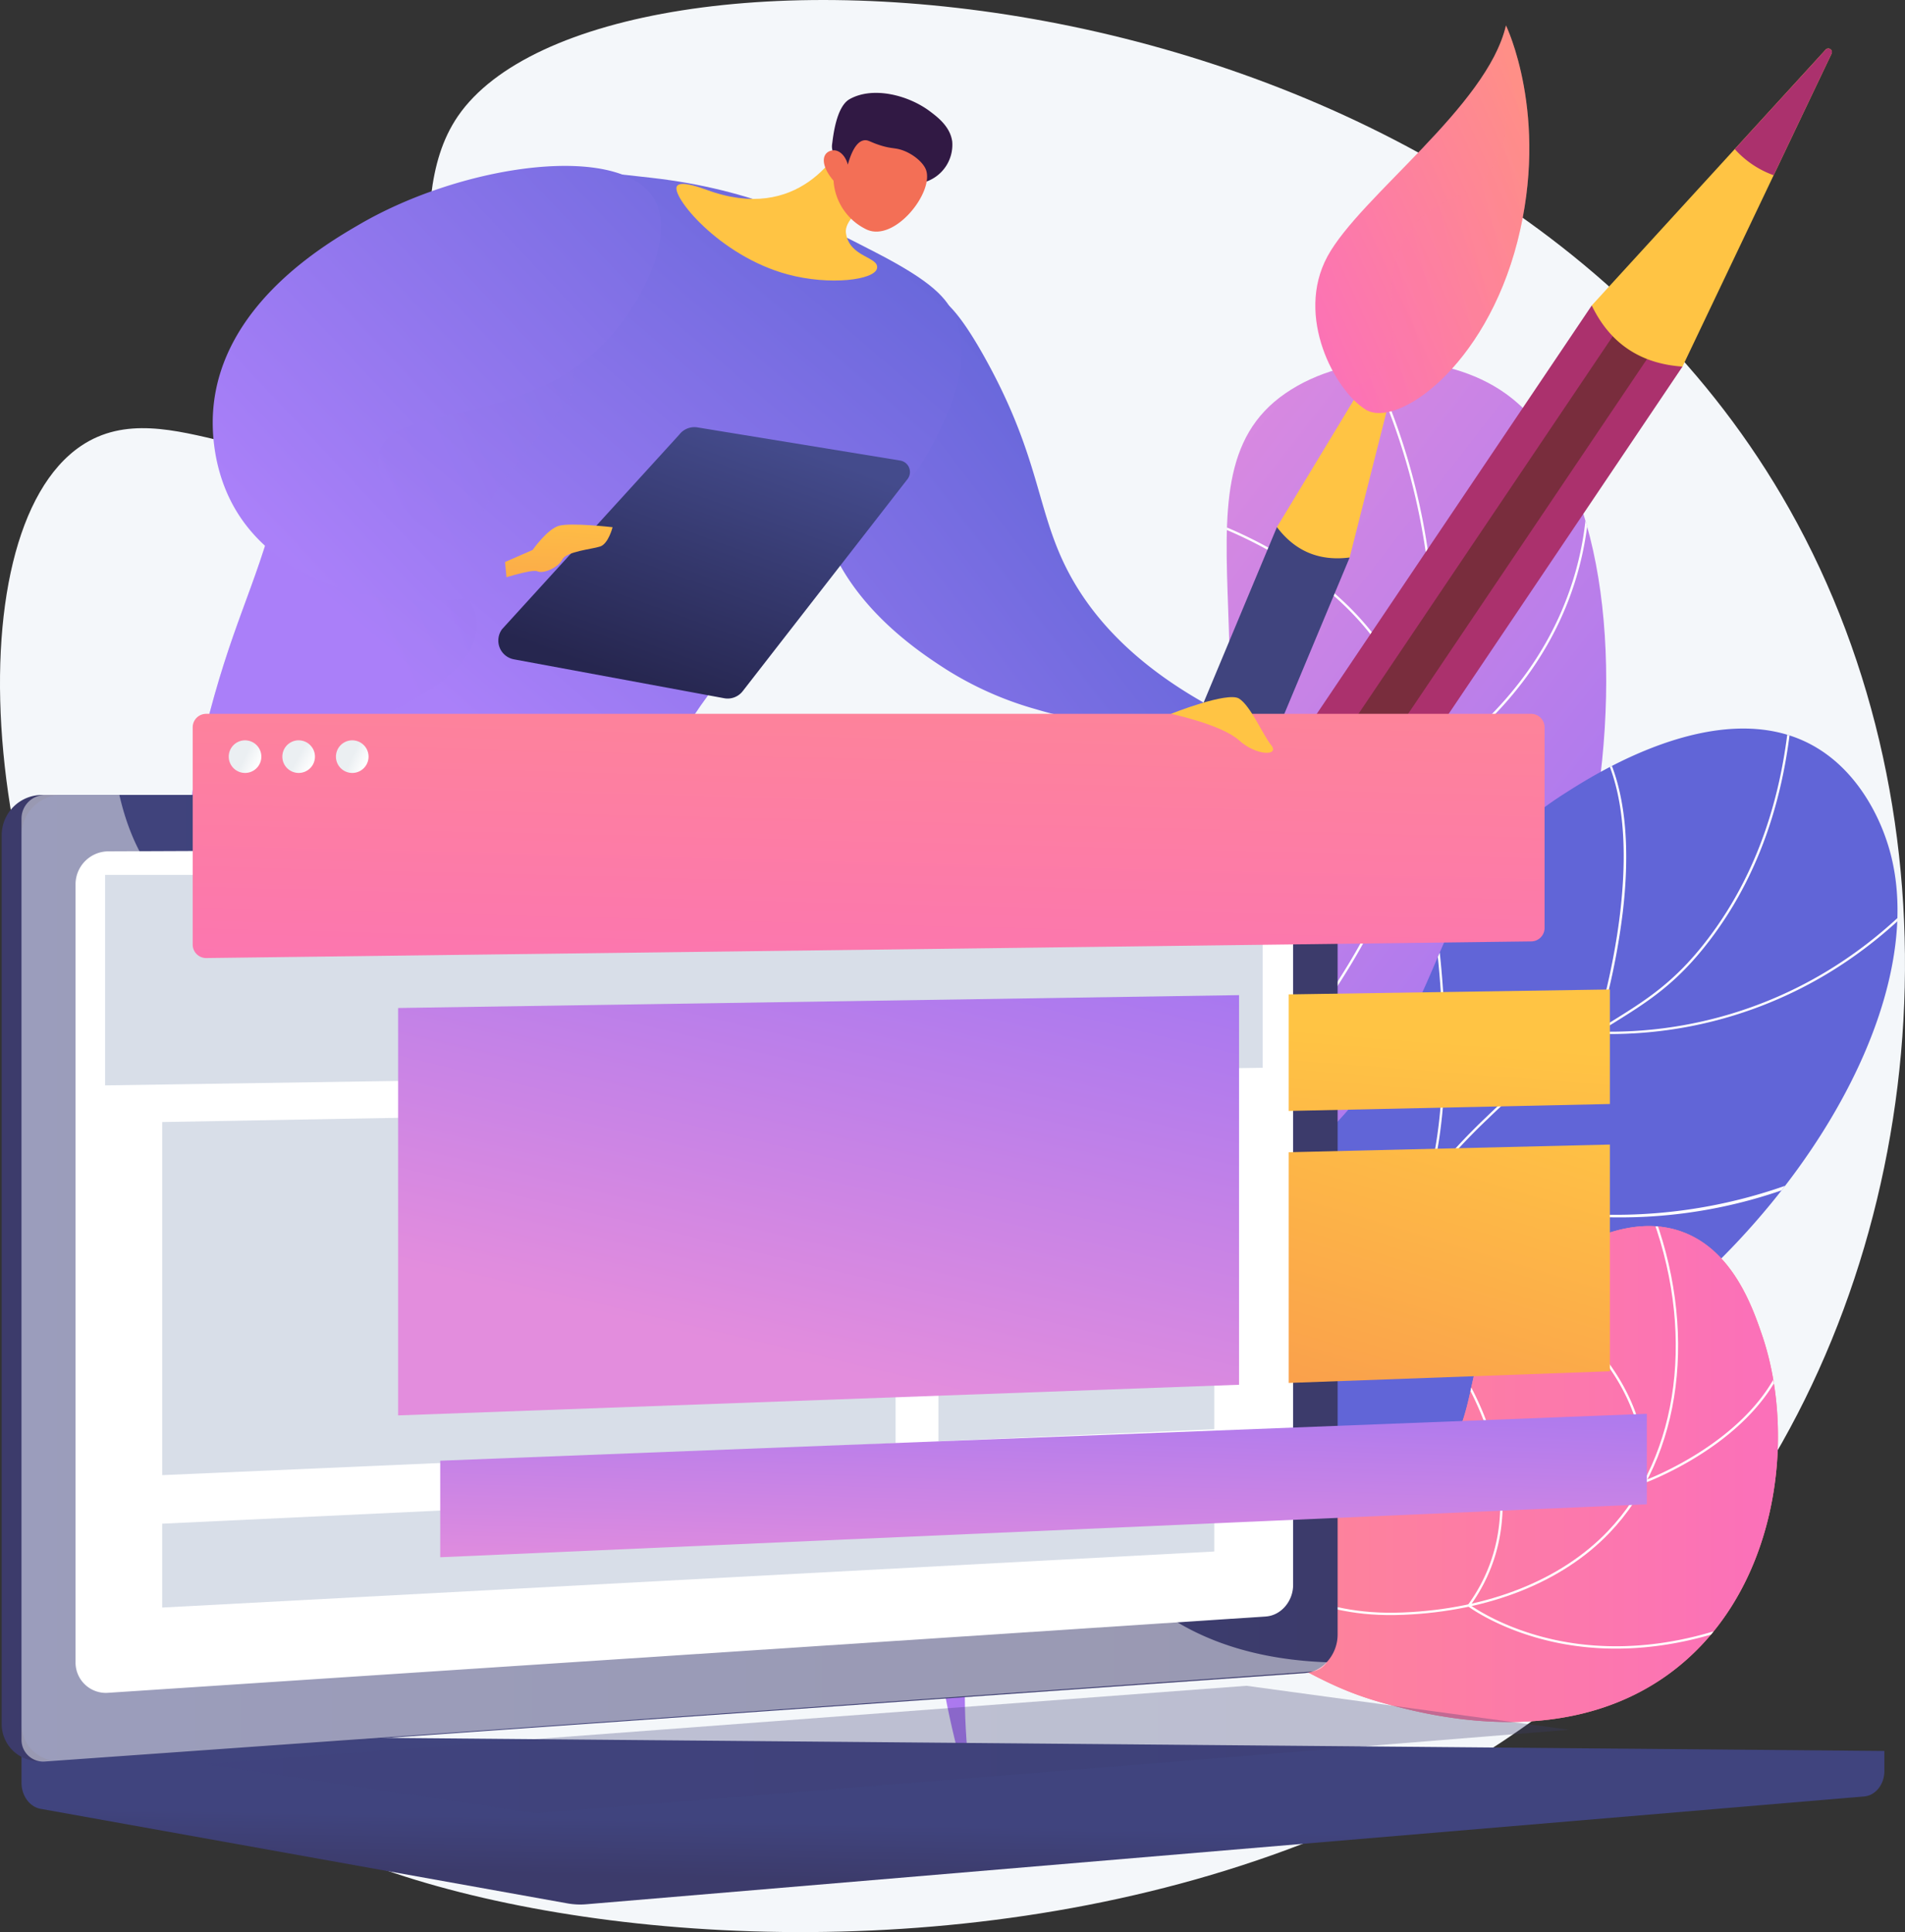 <svg xmlns="http://www.w3.org/2000/svg" xmlns:xlink="http://www.w3.org/1999/xlink" width="442.968" height="449.195">
    <rect width="100%" height="100%" fill="#333333" stroke="none"/>
    <defs>
        <linearGradient id="linear-gradient" x1=".183" y1=".06" x2=".691" y2=".813" gradientUnits="objectBoundingBox">
            <stop offset=".004" stop-color="#e38ddd"/>
            <stop offset="1" stop-color="#9571f6"/>
        </linearGradient>
        <linearGradient id="linear-gradient-2" x1=".923" y1="2.631" x2=".862" y2="2.332" gradientUnits="objectBoundingBox">
            <stop offset="0" stop-color="#aa80f9"/>
            <stop offset=".996" stop-color="#6165d7"/>
        </linearGradient>
        <linearGradient id="linear-gradient-3" y1=".5" x2="1" y2=".5" gradientUnits="objectBoundingBox">
            <stop offset="0" stop-color="#ff9085"/>
            <stop offset="1" stop-color="#fb6fbb"/>
        </linearGradient>
        <linearGradient id="linear-gradient-6" x1="-1.323" y1="-1.047" x2="-2.526" y2=".525" xlink:href="#linear-gradient-3"/>
        <linearGradient id="linear-gradient-8" x1="-11.013" y1=".5" x2="-10.013" y2=".5" gradientUnits="objectBoundingBox">
            <stop offset="0" stop-color="#311944"/>
            <stop offset="1" stop-color="#6b3976"/>
        </linearGradient>
        <linearGradient id="linear-gradient-9" x1="-34.311" y1="1.387" x2="-31.57" y2="-4.63" gradientUnits="objectBoundingBox">
            <stop offset="0" stop-color="#ffc444"/>
            <stop offset=".996" stop-color="#f36f56"/>
        </linearGradient>
        <linearGradient id="linear-gradient-10" x1="-17.703" y1=".5" x2="-16.703" y2=".5" xlink:href="#linear-gradient-8"/>
        <linearGradient id="linear-gradient-11" x1="-37.834" y1="1.496" x2="-35.788" y2="-5.228" xlink:href="#linear-gradient-9"/>
        <linearGradient id="linear-gradient-12" x1=".168" y1="-.126" x2=".948" y2=".819" xlink:href="#linear-gradient-8"/>
        <linearGradient id="linear-gradient-13" x1="-.17" y1=".5" x2=".83" y2=".5" xlink:href="#linear-gradient-8"/>
        <linearGradient id="linear-gradient-14" x1=".694" y1="-1.024" x2="-.013" y2="4.366" xlink:href="#linear-gradient-9"/>
        <linearGradient id="linear-gradient-15" x1="-.525" y1="1.436" x2=".852" y2=".281" xlink:href="#linear-gradient-2"/>
        <linearGradient id="linear-gradient-16" x1=".259" y1=".69" x2=".934" y2="-.006" xlink:href="#linear-gradient-2"/>
        <linearGradient id="linear-gradient-17" x1=".73" y1=".079" x2=".272" y2=".913" gradientUnits="objectBoundingBox">
            <stop offset="0" stop-color="#444b8c"/>
            <stop offset=".996" stop-color="#26264f"/>
        </linearGradient>
        <linearGradient id="linear-gradient-18" x1=".634" y1="-.567" x2="-.131" y2="4.962" xlink:href="#linear-gradient-9"/>
        <linearGradient id="linear-gradient-19" x1=".455" y1=".655" x2="1.643" y2="-.119" xlink:href="#linear-gradient-2"/>
        <linearGradient id="linear-gradient-20" x1="-.836" y1="-4.231" x2="-.781" y2="-6.333" xlink:href="#linear-gradient-9"/>
        <linearGradient id="linear-gradient-21" x1="-4.35" y1="-4.507" x2="-4.986" y2="-6.263" xlink:href="#linear-gradient-8"/>
        <linearGradient id="linear-gradient-22" x1="-5.652" y1="-7.564" x2="-5.685" y2="-4.538" xlink:href="#linear-gradient-9"/>
        <linearGradient id="linear-gradient-23" x1=".159" y1=".858" x2="1.32" y2="-.261" xlink:href="#linear-gradient-2"/>
        <linearGradient id="linear-gradient-24" x1="1.228" y1="1.809" x2="1.51" y2="1.935" gradientUnits="objectBoundingBox">
            <stop offset="0" stop-color="#ab316d"/>
            <stop offset="1" stop-color="#792d3d"/>
        </linearGradient>
        <linearGradient id="linear-gradient-25" x1="1.504" y1="1.849" x2="1.299" y2="1.869" xlink:href="#linear-gradient-24"/>
        <linearGradient id="linear-gradient-26" x1="1.635" y1="4.941" x2="1.262" y2="7.748" xlink:href="#linear-gradient-9"/>
        <linearGradient id="linear-gradient-27" x1="2.263" y1="11.783" x2="2.186" y2="14.321" xlink:href="#linear-gradient-24"/>
        <linearGradient id="linear-gradient-28" x1="2.569" y1="2.321" x2="2.954" y2="2.436" gradientUnits="objectBoundingBox">
            <stop offset="0" stop-color="#40447e"/>
            <stop offset=".996" stop-color="#3c3b6b"/>
        </linearGradient>
        <linearGradient id="linear-gradient-29" x1="6.792" y1="7.526" x2="6.31" y2="10.139" xlink:href="#linear-gradient-9"/>
        <linearGradient id="linear-gradient-30" x1="14.712" y1="18.46" x2="14.614" y2="20.842" xlink:href="#linear-gradient-24"/>
        <linearGradient id="linear-gradient-31" x1="1.032" y1=".263" x2=".066" y2=".96" xlink:href="#linear-gradient-3"/>
        <linearGradient id="linear-gradient-33" x1="1.135" y1=".299" x2=".012" y2=".995" xlink:href="#linear-gradient-3"/>
        <linearGradient id="linear-gradient-34" x1=".422" y1=".517" x2=".352" y2=".841" xlink:href="#linear-gradient-28"/>
        <linearGradient id="linear-gradient-35" x1=".48" y1=".467" x2=".372" y2=".528" xlink:href="#linear-gradient-28"/>
        <linearGradient id="linear-gradient-36" x1="0" y1=".5" x2="1" y2=".5" xlink:href="#linear-gradient-28"/>
        <linearGradient id="linear-gradient-39" x1=".717" y1="-1.102" x2=".337" y2="1.646" xlink:href="#linear-gradient-3"/>
        <linearGradient id="linear-gradient-40" x1=".339" y1=".815" x2=".921" y2="-.4" xlink:href="#linear-gradient"/>
        <linearGradient id="linear-gradient-41" x1=".516" y1=".417" x2="-.791" y2="6.691" xlink:href="#linear-gradient-9"/>
        <linearGradient id="linear-gradient-42" x1=".795" y1="-.231" x2="-.511" y2="2.967" xlink:href="#linear-gradient-9"/>
        <linearGradient id="linear-gradient-43" x1=".299" y1="1.181" x2=".829" y2="-.672" xlink:href="#linear-gradient"/>
        <linearGradient id="linear-gradient-44" x1=".655" y1=".024" x2=".345" y2=".976" gradientUnits="objectBoundingBox">
            <stop offset=".494" stop-color="#ebeff2"/>
            <stop offset="1" stop-color="#fff"/>
        </linearGradient>
        <linearGradient id="linear-gradient-47" x1=".413" y1="1.315" x2=".139" y2="3.491" xlink:href="#linear-gradient-9"/>
        <clipPath id="clip-path">
            <path id="Path_3736" data-name="Path 3736" class="cls-1" d="M1819.632 1261.416c-7.367-22.449-14.865-56.721-6.087-94.771 10.079-43.692 32.407-52.433 52.454-99.136 28.616-66.668-3.771-114.96 25.854-135.336 14.447-9.936 37.164-9.945 51.17.031 39.96 28.462 29.005 152.435-34.4 200.813-28.674 21.88-53.7 19.284-75.214 47.6-19.009 25.015-17.517 58.019-13.777 80.799z" transform="translate(-1809.581 -924.721)"/>
        </clipPath>
        <clipPath id="clip-path-2">
            <path id="Path_3742" data-name="Path 3742" class="cls-2" d="M1717.417 1694.4c-2.493-15.08-3.926-38.632 8.349-59.694 21.415-36.745 60.448-24.556 97.811-63.923 30.134-31.751 20.638-56.428 54.029-77.53 5.589-3.532 35.121-22.969 57.082-11.262 12.376 6.6 16.859 20.14 17.7 22.682 12.722 38.425-26.417 98.584-77.43 126.1-29.309 15.808-38.765 10.642-90.343 29.079a290.2 290.2 0 0 0-67.198 34.548z" transform="translate(-1715.726 -1478.28)"/>
        </clipPath>
        <clipPath id="clip-path-3">
            <path id="Path_3748" data-name="Path 3748" class="cls-3" d="M1895.962 2326.016a162.828 162.828 0 0 1 40.578-21.3c32.842-11.643 47.892-4.774 61.8-18.658 14.391-14.372 5.07-28.527 22.3-44.576 1.449-1.349 19.949-18.136 36.686-11.885 11.708 4.373 16.267 17.673 18.406 23.914 8.3 24.22 3.475 61.124-22.364 79.327-24.5 17.258-55.512 9.033-65.359 6.352-17.275-4.7-21.369-11.437-38.931-15.695-21.362-5.176-40.558-1.34-53.116 2.521z" transform="translate(-1895.962 -2228.21)"/>
        </clipPath>
        <style>
            .cls-1{fill:url(#linear-gradient)}.cls-2{fill:url(#linear-gradient-2)}.cls-3{fill:url(#linear-gradient-3)}.cls-6{mix-blend-mode:soft-light;isolation:isolate}.cls-7{fill:#fff}.cls-34{fill:url(#linear-gradient-31)}.cls-39{fill:url(#linear-gradient-36)}.cls-42{fill:#d8dee8}.cls-48{fill:url(#linear-gradient-44)}
        </style>
    </defs>
    <g id="Group_10134" data-name="Group 10134" transform="translate(-405.161 -380.159)">
        <path id="Path_3730" data-name="Path 3730" d="M511.647 407.157c-14.877 21.687 2.567 56.847-19.509 73.158-21.489 15.877-47.887-10.148-68.139 3.519-30.042 20.274-24.556 113.045 19.367 170.685 13.21 17.335 24.248 24.081 29.134 43.681 10.5 42.1-26.394 67.137-19.373 87.956 15.807 46.878 258.906 86.215 356.449-54.67 45.556-65.8 52.372-160.814 11.669-232.978C747.7 368.111 545.03 358.5 511.647 407.157z" style="fill:#f4f7fa"/>
        <g id="Group_10146" data-name="Group 10146" transform="translate(607.306 464.154)">
            <g id="Group_10137" data-name="Group 10137" transform="translate(14.476)">
                <g id="Group_10136" data-name="Group 10136">
                    <path id="Path_3731" data-name="Path 3731" class="cls-1" d="M1819.632 1261.416c-7.367-22.449-14.865-56.721-6.087-94.771 10.079-43.692 32.407-52.433 52.454-99.136 28.616-66.668-3.771-114.96 25.854-135.336 14.447-9.936 37.164-9.945 51.17.031 39.96 28.462 29.005 152.435-34.4 200.813-28.674 21.88-53.7 19.284-75.214 47.6-19.009 25.015-17.517 58.019-13.777 80.799z" transform="translate(-1809.581 -924.721)"/>
                    <g id="Group_10135" data-name="Group 10135" style="clip-path:url(#clip-path)">
                        <g id="Group_10134-2" data-name="Group 10134" class="cls-6" transform="translate(4.935 -11.905)">
                            <path id="Path_3732" data-name="Path 3732" class="cls-7" d="m1842.1 1139.628-.528-.134a171.053 171.053 0 0 1 9.636-27.678c9.16-20.444 19.253-31.672 32.031-45.888a396.538 396.538 0 0 0 28.592-34.717c20.337-28.07 26.647-37.925 32.287-53.778a156.668 156.668 0 0 0 7.436-73.516 152.765 152.765 0 0 0-19.78-56.1l.47-.277a153.322 153.322 0 0 1 19.85 56.3 157.23 157.23 0 0 1-7.463 73.776c-5.663 15.918-11.985 25.8-32.359 53.915a396.873 396.873 0 0 1-28.628 34.762c-12.747 14.18-22.815 25.381-31.939 45.747a170.487 170.487 0 0 0-9.605 27.588z" transform="translate(-1841.574 -847.536)"/>
                            <path id="Path_3733" data-name="Path 3733" class="cls-7" d="m2247.465 1098.089-.008-.449c-.409-23.133-15.2-38.106-27.526-46.592a101.187 101.187 0 0 0-26.965-13.019l.145-.525a101.8 101.8 0 0 1 27.129 13.1c12.355 8.5 27.154 23.468 27.752 46.574a83.89 83.89 0 0 0 21.9-19.438c9.622-12.12 20.077-32.576 15.24-61.2l.538-.091c4.872 28.832-5.666 49.438-15.364 61.647a83.165 83.165 0 0 1-22.441 19.785z" transform="translate(-2138.766 -990.39)"/>
                            <path id="Path_3734" data-name="Path 3734" class="cls-7" d="M2264.855 1629.813c-2.365 0-4.6-.117-6.663-.306a76.073 76.073 0 0 1-22.38-5.442l-.208-.1.058-.221c5.955-22.706.787-39.436-4.6-49.472a54.273 54.273 0 0 0-13.252-16.518l.327-.436a54.816 54.816 0 0 1 13.396 16.682c5.42 10.093 10.625 26.891 4.715 49.667a76.526 76.526 0 0 0 22.012 5.3c11.886 1.084 29.414-.235 45.4-12.676l.334.43a62.747 62.747 0 0 1-39.139 13.092z" transform="translate(-2159.781 -1447.844)"/>
                            <path id="Path_3735" data-name="Path 3735" class="cls-7" d="M2142.691 1914.562a64.688 64.688 0 0 1-17.017-2.161c-10.873-2.96-16.451-7.967-16.506-8.017l-.145-.132.079-.179c10.07-23.067-3.978-60.8-4.121-61.181l.51-.193c.143.379 14.194 38.124 4.189 61.407.938.792 6.378 5.117 16.172 7.777 9.934 2.7 26.507 4.185 49.048-4.051l.187.512c-12.721 4.65-23.563 6.218-32.396 6.218z" transform="translate(-2064.352 -1689.203)"/>
                        </g>
                    </g>
                </g>
            </g>
            <g id="Group_10141" data-name="Group 10141" transform="translate(0 85.382)">
                <g id="Group_10140" data-name="Group 10140">
                    <path id="Path_3737" data-name="Path 3737" class="cls-2" d="M1717.417 1694.4c-2.493-15.08-3.926-38.632 8.349-59.694 21.415-36.745 60.448-24.556 97.811-63.923 30.134-31.751 20.638-56.428 54.029-77.53 5.589-3.532 35.121-22.969 57.082-11.262 12.376 6.6 16.859 20.14 17.7 22.682 12.722 38.425-26.417 98.584-77.43 126.1-29.309 15.808-38.765 10.642-90.343 29.079a290.2 290.2 0 0 0-67.198 34.548z" transform="translate(-1715.726 -1478.28)"/>
                    <g id="Group_10139" data-name="Group 10139" style="clip-path:url(#clip-path-2)">
                        <g id="Group_10138" data-name="Group 10138" class="cls-6" transform="translate(-3.252 -13.906)">
                            <path id="Path_3738" data-name="Path 3738" class="cls-7" d="m1695.177 1636.286-.534-.111c7.5-36.044 21.737-60.261 42.3-71.977 10.068-5.735 18.084-6.643 26.57-7.6 9.127-1.033 18.566-2.1 31.024-9.635 12.108-7.322 16.449-14.372 21.945-23.3a142.057 142.057 0 0 1 24.9-31.326 151.357 151.357 0 0 1 28.69-21.94c8.423-5.218 15.076-9.339 22.779-19.433 12.582-16.488 19.158-37.629 19.545-62.837l.545.009c-.389 25.327-7 46.576-19.657 63.159-7.765 10.175-14.455 14.319-22.926 19.566a150.891 150.891 0 0 0-28.6 21.869 141.568 141.568 0 0 0-24.817 31.22c-5.535 8.988-9.906 16.088-22.126 23.478-12.561 7.6-22.06 8.67-31.245 9.71-8.429.954-16.391 1.855-26.361 7.535-20.417 11.634-34.561 35.727-42.032 71.613z" transform="translate(-1694.643 -1388.126)"/>
                            <path id="Path_3739" data-name="Path 3739" class="cls-7" d="M2801.322 1544.025c-1.04 0-2.086-.016-3.147-.048l-.365-.011.114-.347c.166-.5 16.347-50.536-2.085-71.219l.407-.362c5.384 6.041 11.171 18.552 8.169 43.846a162.934 162.934 0 0 1-5.863 27.558 97.572 97.572 0 0 0 60.1-18.488c13.386-9.642 20.332-19.614 20.4-19.714l.449.309c-.069.1-7.057 10.137-20.513 19.834a98.08 98.08 0 0 1-57.666 18.642z" transform="translate(-2625.988 -1459.095)"/>
                            <path id="Path_3740" data-name="Path 3740" class="cls-7" d="M2601.839 1819.28c-4.227 0-8.157-.219-11.723-.562-19.172-1.846-32.176-7.575-32.305-7.633l-.214-.1.062-.226c7.206-26.089.849-63.208.784-63.579l.537-.094c.065.372 6.406 37.4-.732 63.59a119.111 119.111 0 0 0 102.847-8.161l.281.468a114.932 114.932 0 0 1-59.537 16.297z" transform="translate(-2424.493 -1691.722)"/>
                            <path id="Path_3741" data-name="Path 3741" class="cls-7" d="M2269.911 2140.469a159.657 159.657 0 0 1-56.448-9.863c-13.715-5.206-21.163-10.627-21.237-10.681l-.231-.17.182-.222c19.808-24.181 12.091-64.131 12.01-64.532l.535-.107c.08.4 7.8 40.357-11.939 64.758 2.886 2 32.052 21.291 80.973 20.231l.012.545q-1.949.041-3.857.041z" transform="translate(-2115.282 -1952.049)"/>
                        </g>
                    </g>
                </g>
            </g>
            <g id="Group_10142" data-name="Group 10142" transform="translate(27.8 201.054)">
                <path id="Path_3743" data-name="Path 3743" d="M1895.962 2326.016a162.828 162.828 0 0 1 40.578-21.3c32.842-11.643 47.892-4.774 61.8-18.658 14.391-14.372 5.07-28.527 22.3-44.576 1.449-1.349 19.949-18.136 36.686-11.885 11.708 4.373 16.267 17.673 18.406 23.914 8.3 24.22 3.475 61.124-22.364 79.327-24.5 17.258-55.512 9.033-65.359 6.352-17.275-4.7-21.369-11.437-38.931-15.695-21.362-5.176-40.558-1.34-53.116 2.521z" transform="translate(-1895.962 -2228.21)" style="fill:url(#linear-gradient-6)"/>
            </g>
            <g id="Group_10145" data-name="Group 10145" transform="translate(27.8 201.054)">
                <path id="Path_3744" data-name="Path 3744" class="cls-3" d="M1895.962 2326.016a162.828 162.828 0 0 1 40.578-21.3c32.842-11.643 47.892-4.774 61.8-18.658 14.391-14.372 5.07-28.527 22.3-44.576 1.449-1.349 19.949-18.136 36.686-11.885 11.708 4.373 16.267 17.673 18.406 23.914 8.3 24.22 3.475 61.124-22.364 79.327-24.5 17.258-55.512 9.033-65.359 6.352-17.275-4.7-21.369-11.437-38.931-15.695-21.362-5.176-40.558-1.34-53.116 2.521z" transform="translate(-1895.962 -2228.21)"/>
                <g id="Group_10144" data-name="Group 10144" style="clip-path:url(#clip-path-3)">
                    <g id="Group_10143" data-name="Group 10143" class="cls-6" transform="translate(-7.213 -4.488)">
                        <path id="Path_3745" data-name="Path 3745" class="cls-7" d="m1849.52 2306.852-.322-.44c20.43-14.949 40.381-21.992 59.291-20.934 8.269.463 14.072 2.3 19.683 4.083 7.016 2.225 13.642 4.327 24.635 3.868 19.784-.826 36.665-7.539 47.533-18.9 16.833-17.6 20.558-47.124 9.489-75.216l.507-.2c11.146 28.289 7.377 58.04-9.6 75.792-10.966 11.466-27.978 18.239-47.9 19.071-11.1.463-17.76-1.653-24.823-3.893-5.579-1.769-11.349-3.6-19.549-4.058-18.791-1.053-38.619 5.954-58.944 20.827z" transform="translate(-1849.198 -2199.11)"/>
                        <path id="Path_3746" data-name="Path 3746" class="cls-7" d="m2678.414 2335.4.031-.418c1.269-16.854-8.88-29.64-17.617-37.4a86.324 86.324 0 0 0-19.493-12.945l.222-.5a86.97 86.97 0 0 1 19.633 13.035c8.756 7.774 18.915 20.553 17.829 37.42 3.691-1.43 32.019-13.151 33.876-36.327l.543.043c-2 25.023-34.3 36.83-34.629 36.946z" transform="translate(-2519.154 -2271.024)"/>
                        <path id="Path_3747" data-name="Path 3747" class="cls-7" d="M2630.049 2492.046a68.013 68.013 0 0 1-12.809-1.193c-13.546-2.6-21.469-8.548-21.547-8.607l-.212-.162.156-.215c9.868-13.605 8.228-28.516 5.114-38.629a69.335 69.335 0 0 0-9.229-18.9l.437-.326a69.962 69.962 0 0 1 9.312 19.066c3.134 10.176 4.789 25.161-5.034 38.888 1.346.953 8.934 6.022 21.135 8.356 12.4 2.37 32.221 2.32 56.295-11.38l.27.474c-17.137 9.752-32.15 12.628-43.888 12.628z" transform="translate(-2477.025 -2389.323)"/>
                    </g>
                </g>
            </g>
        </g>
        <g id="Group_10151" data-name="Group 10151" transform="translate(449.475 401.751)">
            <g id="Group_10147" data-name="Group 10147" transform="translate(22.062 343.854)">
                <path id="Path_3749" data-name="Path 3749" d="m853.137 2803.332-11.1-6.672h-5.011s-1.707 6.354-1.513 6.672c2.233 3.659 12.629 6.443 19.116 6.672 1.077.039 2.58.044 2.969-.737.652-1.321-2.286-4.094-4.461-5.935z" transform="translate(-835.492 -2789.379)" style="fill:url(#linear-gradient-8)"/>
                <path id="Path_3750" data-name="Path 3750" d="M846.3 2749.455c-.018 3.887.148 6.63 1.121 7.836.685.849-5.9 2.76-5.936-.555a37.987 37.987 0 0 0-.716-7.025z" transform="translate(-839.952 -2749.455)" style="fill:url(#linear-gradient-9)"/>
            </g>
            <g id="Group_10148" data-name="Group 10148" transform="translate(93.943 335.145)">
                <path id="Path_3751" data-name="Path 3751" d="m1334.484 2746.557-11.1-6.672h-5.011s-1.707 6.355-1.514 6.672c2.233 3.659 12.629 6.442 19.116 6.672 1.077.038 2.58.044 2.969-.737.656-1.321-2.285-4.092-4.46-5.935z" transform="translate(-1314.476 -2732.652)" style="fill:url(#linear-gradient-10)"/>
                <path id="Path_3752" data-name="Path 3752" d="M1307.05 2692.99a73.97 73.97 0 0 0 4.3 7.789c.685.849-4.787 2.555-5.936-.555-.932-2.521-3.543-5.878-3.892-6.977z" transform="translate(-1301.519 -2692.99)" style="fill:url(#linear-gradient-11)"/>
            </g>
            <path id="Path_3753" data-name="Path 3753" d="M1014.734 1462.74a495.318 495.318 0 0 0 6.854 183.9l-10.28 2.665c-4.266-.988-10.314-3.127-14.468-8.376-5.462-6.9-2.971-13.267-6.853-24.748-3.706-10.961-8.135-11.542-12.564-20.941-5.778-12.259-2.249-19.767-2.665-36.17-.7-27.749-11.4-29.9-14.849-64.345-1.805-18.034-2.7-28.389 3.807-35.028 9.105-9.297 29.128-7.651 51.018 3.043z" transform="translate(-917.545 -1309.637)" style="fill:url(#linear-gradient-12)"/>
            <path id="Path_3754" data-name="Path 3754" d="M783.119 1483.349A506.132 506.132 0 0 0 742 1676h-11.423a71.911 71.911 0 0 1-10.28-22.083c-2.627-9.794-.974-12.318-2.665-27.794-2.3-21.092-5.323-22.062-4.95-34.647.429-14.463 4.824-14.405 6.473-28.937 2.439-21.5-6.44-28.131-6.092-47.973.157-8.914 2.208-22.341 12.184-38.836z" transform="translate(-709.536 -1328.342)" style="fill:url(#linear-gradient-13)"/>
            <path id="Path_3755" data-name="Path 3755" d="m2130.614 1503.44 4.477 3.969s9.83-.388 13.37.512a65.836 65.836 0 0 1 9.646 3.969s-1.526 2.254-3.691 1.4-5.51-2.008-6.153-1.695-2.156 4.39-7.311 5.071-7.553-5.386-7.553-5.386l-4.881-4.143z" transform="translate(-1907.017 -1351.775)" style="fill:url(#linear-gradient-14)"/>
            <path id="Path_3756" data-name="Path 3756" d="M1663.288 825.615c1.814.223 5.369 1.319 13.421 16.277 11.182 20.772 11.161 32.589 17.133 45.4 4.459 9.568 13.3 21.913 32.718 32.91l-4.4 5.182a94.079 94.079 0 0 1-34.517-3.612 79.345 79.345 0 0 1-21.228-9.462c-6.482-4.209-26.408-17.151-29.4-38.725-3.267-23.58 14.875-49.369 26.273-47.97z" transform="translate(-1490.998 -778.453)" style="fill:url(#linear-gradient-15)"/>
            <path id="Path_3757" data-name="Path 3757" d="M762.522 639.892c11.68-3.742 20.822-2.705 37.122-.857 23.789 2.7 39.039 10.584 52.257 17.419 12.99 6.718 16.43 10.509 18.276 14.849 4.3 10.121-.94 21.178-4.283 27.984-8.537 17.379-16.46 16.775-34.552 37.693-15.916 18.4-23.875 27.605-29.127 41.12-2.324 5.979-4.592 13.72-11.993 18.276-7.184 4.422-15.341 3.464-19.989 2.856-19.527-2.555-21.258-15.158-33.981-14.278-10.139.7-12.337 8.932-29.7 11.708-7.759 1.24-10.023.028-11.137-.857-4.225-3.355-3.733-11.375.285-27.7 6.178-25.1 11.684-33.234 16.848-53.113 5.363-20.645 1.233-18.83 5.711-30.555 1.507-3.937 13.841-34.798 44.263-44.545z" transform="translate(-692.461 -619.287)" style="fill:url(#linear-gradient-16)"/>
            <path id="Path_3758" data-name="Path 3758" d="m1157.261 1070.946 41.163-45.179a4.439 4.439 0 0 1 4.256-1.7l47.141 7.706a2.7 2.7 0 0 1 1.694 4.317l-38.322 49.3a4.439 4.439 0 0 1-4.355 1.633l-48.887-9.043a4.44 4.44 0 0 1-2.69-7.034z" transform="translate(-1084.805 -946.291)" style="fill:url(#linear-gradient-17)"/>
            <path id="Path_3759" data-name="Path 3759" d="m1151.006 1180.621 8.812-3.845s3.365-4.807 6.088-5.608 12.5.32 12.5.32-.961 3.845-2.884 4.486-7.85 1.122-8.812 3.044-4.486 3.365-5.768 2.724-9.453 2.083-9.453 2.083z" transform="translate(-1080.279 -1070.51)" style="fill:url(#linear-gradient-18)"/>
            <path id="Path_3760" data-name="Path 3760" d="M766.234 878.853c-4.062-4.96-1.87-10.909-7.424-15.991-9.047-8.278-25.421-2.154-26.271-5.14-1.019-3.577 23.5-8.764 26.271-22.844 1.254-6.384-3.365-7.47-2.856-15.991.477-7.989 5.465-14.572 15.42-27.413 7.86-10.139 9.986-10.964 10.28-14.849.882-11.679-13.871-19.807-19.989-23.986a55.973 55.973 0 0 0-22.6-8.974 85.806 85.806 0 0 0-20.8 30.677c-4.479 11.724-.348 9.91-5.711 30.555-5.164 19.88-10.67 28.016-16.848 53.113-4.018 16.324-4.51 24.344-.285 27.7 1.114.885 3.377 2.1 11.137.857 17.36-2.775 19.559-11.006 29.7-11.708 12.723-.88 14.455 11.722 33.981 14.278 4.648.608 12.8 1.566 19.989-2.856a20.464 20.464 0 0 0 4.16-3.4c-17.274 3.171-24.747.132-28.154-4.028z" transform="translate(-692.461 -709.188)" style="fill:url(#linear-gradient-19);opacity:.3;mix-blend-mode:multiply;isolation:isolate"/>
            <g id="Group_10150" data-name="Group 10150" transform="translate(112.968)">
                <path id="Path_3761" data-name="Path 3761" d="M1465.438 573.515c-2.609 6.268-12.374 22.083-33.481 14.333-5.649-2.074-6.613-1.344-6.94-.909-1.594 2.124 9.722 16.246 25.733 20.55 9.767 2.625 20.211 1.309 20.767-1.41.559-2.737-6.42-2.487-7.222-8.2-.558-3.974 7.479-8.736 11.613-11.422-.675-5.191-9.792-7.736-10.47-12.942z" transform="translate(-1424.868 -565.284)" style="fill:url(#linear-gradient-20)"/>
                <g id="Group_10149" data-name="Group 10149" transform="translate(34.277)">
                    <path id="Path_3762" data-name="Path 3762" d="M1681.333 540.771a9.075 9.075 0 0 0 6.011-9.3c-.462-3.46-3.376-5.663-5.122-6.984-5.064-3.83-13.316-5.926-18.743-2.876-3.219 1.809-3.875 9.18-4.064 10.462-.213 1.45.515 2.426.857 3.823.472 1.936 1.192 4.993 2.315 10.056a24.243 24.243 0 0 1 3.473-2.57 22.728 22.728 0 0 1 5.211-2.341c4.929-1.402 6.629.859 10.062-.27z" transform="translate(-1657.483 -520.149)" style="fill:url(#linear-gradient-21)"/>
                    <path id="Path_3763" data-name="Path 3763" d="M1649.361 600.9a13.529 13.529 0 0 0 7.47 11.242c6.636 3.429 16.19-8.811 13.951-13.958-.748-1.718-3.216-3.723-5.8-4.494-1.53-.455-2.3-.234-4.788-1.023-2.3-.728-2.725-1.26-3.628-1.168-1.131.115-2.614 1.169-3.888 5.666-.477-1.834-1.657-3.134-2.993-3.317a2.685 2.685 0 0 0-1.354.232c-1.89.928-1.653 3.694 1.03 6.82z" transform="translate(-1647.097 -580.483)" style="fill:url(#linear-gradient-22)"/>
                </g>
            </g>
            <path id="Path_3764" data-name="Path 3764" d="M828.46 637.844c-7.719-13.029-44.055-8.264-68.533 6-7.972 4.644-32.281 18.806-33.981 43.4-.185 2.674-.66 13.537 5.711 23.7 10.716 17.1 36.052 24.64 62.822 17.99l-.857-8.567A29.263 29.263 0 0 1 774.2 713.8c-1.615-1.342-11.214-9.315-9.709-16.562 2.527-12.167 32.872-5.533 52.542-25.986 8.824-9.167 16.507-24.832 11.427-33.408z" transform="translate(-720.706 -613.241)" style="fill:url(#linear-gradient-23)"/>
        </g>
        <g id="Group_10152" data-name="Group 10152" transform="translate(578.503 391.421)">
            <path id="Path_3765" data-name="Path 3765" d="M1528.982 1132.794a30.037 30.037 0 0 0 21.1 14.212l196.785-292.2-21.1-14.212z" transform="translate(-1528.982 -780.839)" style="fill:url(#linear-gradient-24)"/>
            <path id="Path_3766" data-name="Path 3766" d="M1571.355 1169.275a28.827 28.827 0 0 1-7.957-5.314l198.15-294.226 7.936 5.345z" transform="translate(-1558.089 -805.484)" style="fill:url(#linear-gradient-25)"/>
            <path id="Path_3767" data-name="Path 3767" d="M2804.793 512.932c4.217 8.749 11.219 13.532 21.1 14.212l34.68-72.788a.842.842 0 0 0-1.372-.924z" transform="translate(-2608.009 -453.175)" style="fill:url(#linear-gradient-26)"/>
            <path id="Path_3768" data-name="Path 3768" d="m3042.9 454.356-13.481 28.3a22.229 22.229 0 0 1-9.051-6.08l21.16-23.139a.842.842 0 0 1 1.372.919z" transform="translate(-2790.332 -453.175)" style="fill:url(#linear-gradient-27)"/>
        </g>
        <g id="Group_10154" data-name="Group 10154" transform="translate(604.263 386.081)">
            <path id="Path_3769" data-name="Path 3769" d="M1696 1408.762a21.632 21.632 0 0 0 16.908 7.065l97.822-234.105-16.908-7.065z" transform="translate(-1695.998 -1058.034)" style="fill:url(#linear-gradient-28)"/>
            <path id="Path_3770" data-name="Path 3770" d="M2330.207 900.675c4.211 5.585 9.831 7.977 16.908 7.065l14.239-56.3a.606.606 0 0 0-1.1-.459z" transform="translate(-2232.385 -784.051)" style="fill:url(#linear-gradient-29)"/>
            <path id="Path_3771" data-name="Path 3771" d="m2462.04 851.443-5.535 21.884a16.01 16.01 0 0 1-7.25-3.019l11.686-19.324a.606.606 0 0 1 1.099.459z" transform="translate(-2333.07 -784.051)" style="fill:url(#linear-gradient-30)"/>
            <path id="Path_3772" data-name="Path 3772" class="cls-34" d="M2432.413 418.554s10.172 20.839 2.668 50.192-28.107 43.539-35.282 39.113-16.469-21.639-8.9-35.605 37.117-34.843 41.514-53.7z" transform="translate(-2281.332 -418.554)"/>
            <path id="Path_3773" data-name="Path 3773" class="cls-34" d="M2432.413 418.554s10.172 20.839 2.668 50.192-28.107 43.539-35.282 39.113-16.469-21.639-8.9-35.605 37.117-34.843 41.514-53.7z" transform="translate(-2281.332 -418.554)"/>
            <g id="Group_10153" data-name="Group 10153" transform="translate(113.698)" style="opacity:.3;mix-blend-mode:multiply;isolation:isolate">
                <path id="Path_3774" data-name="Path 3774" d="M2470.516 418.555a28.978 28.978 0 0 1-1.921 5.477c4.062 15.436 1.712 23.853-2.242 28.75-5.521 6.838-13.11 5.518-18.854 14.444-7.541 11.719.146 22.38-6.038 30.676a15.64 15.64 0 0 1-8.33 5.44 19.211 19.211 0 0 0 4.77 4.518c7.174 4.426 27.778-9.76 35.282-39.113s-2.667-50.192-2.667-50.192z" transform="translate(-2433.132 -418.555)" style="fill:url(#linear-gradient-33)"/>
            </g>
        </g>
        <g id="Group_10156" data-name="Group 10156" transform="translate(405.555 564.981)">
            <path id="Path_3775" data-name="Path 3775" d="m870.754 2998.68-433.171-3.773v11.163c0 3.03 1.889 5.606 4.448 6.065l122.488 21.981a16.842 16.842 0 0 0 4.395.206l297.133-25.062c2.653-.223 4.707-2.808 4.707-5.921z" transform="translate(-432.976 -2776.423)" style="fill:url(#linear-gradient-34)"/>
            <g id="Group_10155" data-name="Group 10155">
                <path id="Path_3776" data-name="Path 3776" d="M706.047 1782.576 417.087 1803a8.606 8.606 0 0 1-9.375-8.674v-206.575a9.36 9.36 0 0 1 9.375-9.336h288.96c4.26 0 7.7 3.779 7.7 8.44v186.738c.005 4.66-3.44 8.682-7.7 8.983z" transform="translate(-407.712 -1578.415)" style="fill:url(#linear-gradient-35)"/>
                <path id="Path_3777" data-name="Path 3777" class="cls-39" d="M735.919 1782.576 446.958 1803a8.606 8.606 0 0 1-9.375-8.674v-206.575a9.36 9.36 0 0 1 9.375-9.336h288.961c4.26 0 7.7 3.779 7.7 8.44v186.738c.004 4.66-3.44 8.682-7.7 8.983z" transform="translate(-432.976 -1578.415)"/>
                <path id="Path_3778" data-name="Path 3778" class="cls-7" d="m795.84 1835.175-269.14 17.738a7.052 7.052 0 0 1-7.627-7.119V1664.94a7.666 7.666 0 0 1 7.627-7.653l269.136-1.114c3.514-.015 6.357 3.082 6.357 6.916v164.726c.007 3.833-2.839 7.128-6.353 7.36z" transform="translate(-501.899 -1644.179)"/>
                <path id="Path_3779" data-name="Path 3779" class="cls-7" d="M1464.743 1596a3.331 3.331 0 1 1-3.324-3.473 3.414 3.414 0 0 1 3.324 3.473z" transform="translate(-1296.075 -1590.352)"/>
                <path id="Path_3780" data-name="Path 3780" d="M666.3 1725.921c-22.276-11.986-39.792 3.2-56.7-11.783-10.248-9.085-5.217-15.859-17.827-29.435-13.967-15.037-23.06-9.982-37.1-23.515-17.748-17.112-8.872-30.425-24.159-42.71-18.546-14.9-38.547-1.109-56.2-15.4-7.615-6.165-11.793-15.128-13.974-24.659h-17.272a5.484 5.484 0 0 0-5.485 5.48v214.13a5.041 5.041 0 0 0 5.485 5.091l294.5-20.9a4.743 4.743 0 0 0 3.549-2.17c-21.558-.786-34.8-8.013-43.268-15.484-16.564-14.623-13.691-29.036-31.549-38.645z" transform="translate(-432.976 -1578.415)" style="opacity:.48;fill:#fff;isolation:isolate;mix-blend-mode:soft-light"/>
            </g>
            <path id="Path_3781" data-name="Path 3781" class="cls-39" d="m728.708 2895.719-291.125 21.495 126.936 22.779a16.853 16.853 0 0 0 4.395.207l301.841-25.459-137.415-18.875a22.077 22.077 0 0 0-4.632-.147z" transform="translate(-432.976 -2692.484)"/>
            <path id="Path_3782" data-name="Path 3782" d="m712.992 2939.322 242.37-18.162 75.011 10.22-240.283 19.414z" transform="translate(-665.904 -2714.052)" style="fill:url(#linear-gradient-36);opacity:.3;mix-blend-mode:multiply;isolation:isolate"/>
        </g>
        <g id="Group_10157" data-name="Group 10157" transform="translate(429.595 583.575)">
            <path id="Path_3783" data-name="Path 3783" class="cls-42" d="m832.738 1743.787-269.164 4.1v-48.926h269.164z" transform="translate(-563.574 -1698.963)"/>
            <path id="Path_3784" data-name="Path 3784" class="cls-42" d="m820.241 2129.246-170.529 7.443V2054.6l170.529-3.064z" transform="translate(-636.425 -1997.152)"/>
            <path id="Path_3785" data-name="Path 3785" class="cls-42" d="m1884.041 2065.643-64.145 1.647v-23.237l64.145-1.153z" transform="translate(-1626.117 -1989.851)"/>
            <path id="Path_3786" data-name="Path 3786" class="cls-42" d="m1884.041 2287.579-64.145 2.8v-45.989l64.145-1.822z" transform="translate(-1626.117 -2158.721)"/>
            <path id="Path_3787" data-name="Path 3787" class="cls-42" d="m894.349 2601.969-244.638 11.542v19.5l244.638-13.033z" transform="translate(-636.425 -2462.687)"/>
        </g>
        <g id="Group_10158" data-name="Group 10158" transform="translate(449.963 546.116)">
            <path id="Path_3788" data-name="Path 3788" d="m1006.885 1509.015-308.085 3.868a3.133 3.133 0 0 1-3.173-3.133v-50.511a3.133 3.133 0 0 1 3.133-3.133h308.089a3.133 3.133 0 0 1 3.133 3.133v46.643a3.133 3.133 0 0 1-3.097 3.133z" transform="translate(-695.623 -1456.105)" style="fill:url(#linear-gradient-39)"/>
            <path id="Path_3789" data-name="Path 3789" d="m1200.884 1970.716-195.541 7.123v-94.717l195.541-2.987z" transform="translate(-957.571 -1814.731)" style="fill:url(#linear-gradient-40)"/>
            <path id="Path_3790" data-name="Path 3790" d="m2422.638 1898.223-74.68 1.615v-27.1l74.68-1.141z" transform="translate(-2093.097 -1807.51)" style="fill:url(#linear-gradient-41)"/>
            <path id="Path_3791" data-name="Path 3791" d="m2422.638 2158.065-74.68 2.72v-53.637l74.68-1.782z" transform="translate(-2093.097 -2005.222)" style="fill:url(#linear-gradient-42)"/>
            <path id="Path_3792" data-name="Path 3792" d="m1349.387 2511.174-280.577 10.905v22.446l280.577-12.315z" transform="translate(-1011.249 -2348.437)" style="fill:url(#linear-gradient-43)"/>
            <circle id="Ellipse_132" data-name="Ellipse 132" class="cls-48" cx="3.793" cy="3.793" r="3.793" transform="rotate(-80.783 11.606 1.945)"/>
            <circle id="Ellipse_133" data-name="Ellipse 133" class="cls-48" cx="3.793" cy="3.793" r="3.793" transform="rotate(-76.717 18.11 -6.3)"/>
            <circle id="Ellipse_134" data-name="Ellipse 134" class="cls-48" cx="3.793" cy="3.793" r="3.793" transform="rotate(-80.783 24.07 -12.704)"/>
        </g>
        <path id="Path_3793" data-name="Path 3793" d="M2170.476 1434.816s13.127-5.238 15.827-3.546 5.484 8.352 7.479 10.847-3.406 2.538-7.479-1.142-15.827-6.159-15.827-6.159z" transform="translate(-1493.028 -888.7)" style="fill:url(#linear-gradient-47)"/>
    </g>
</svg>
